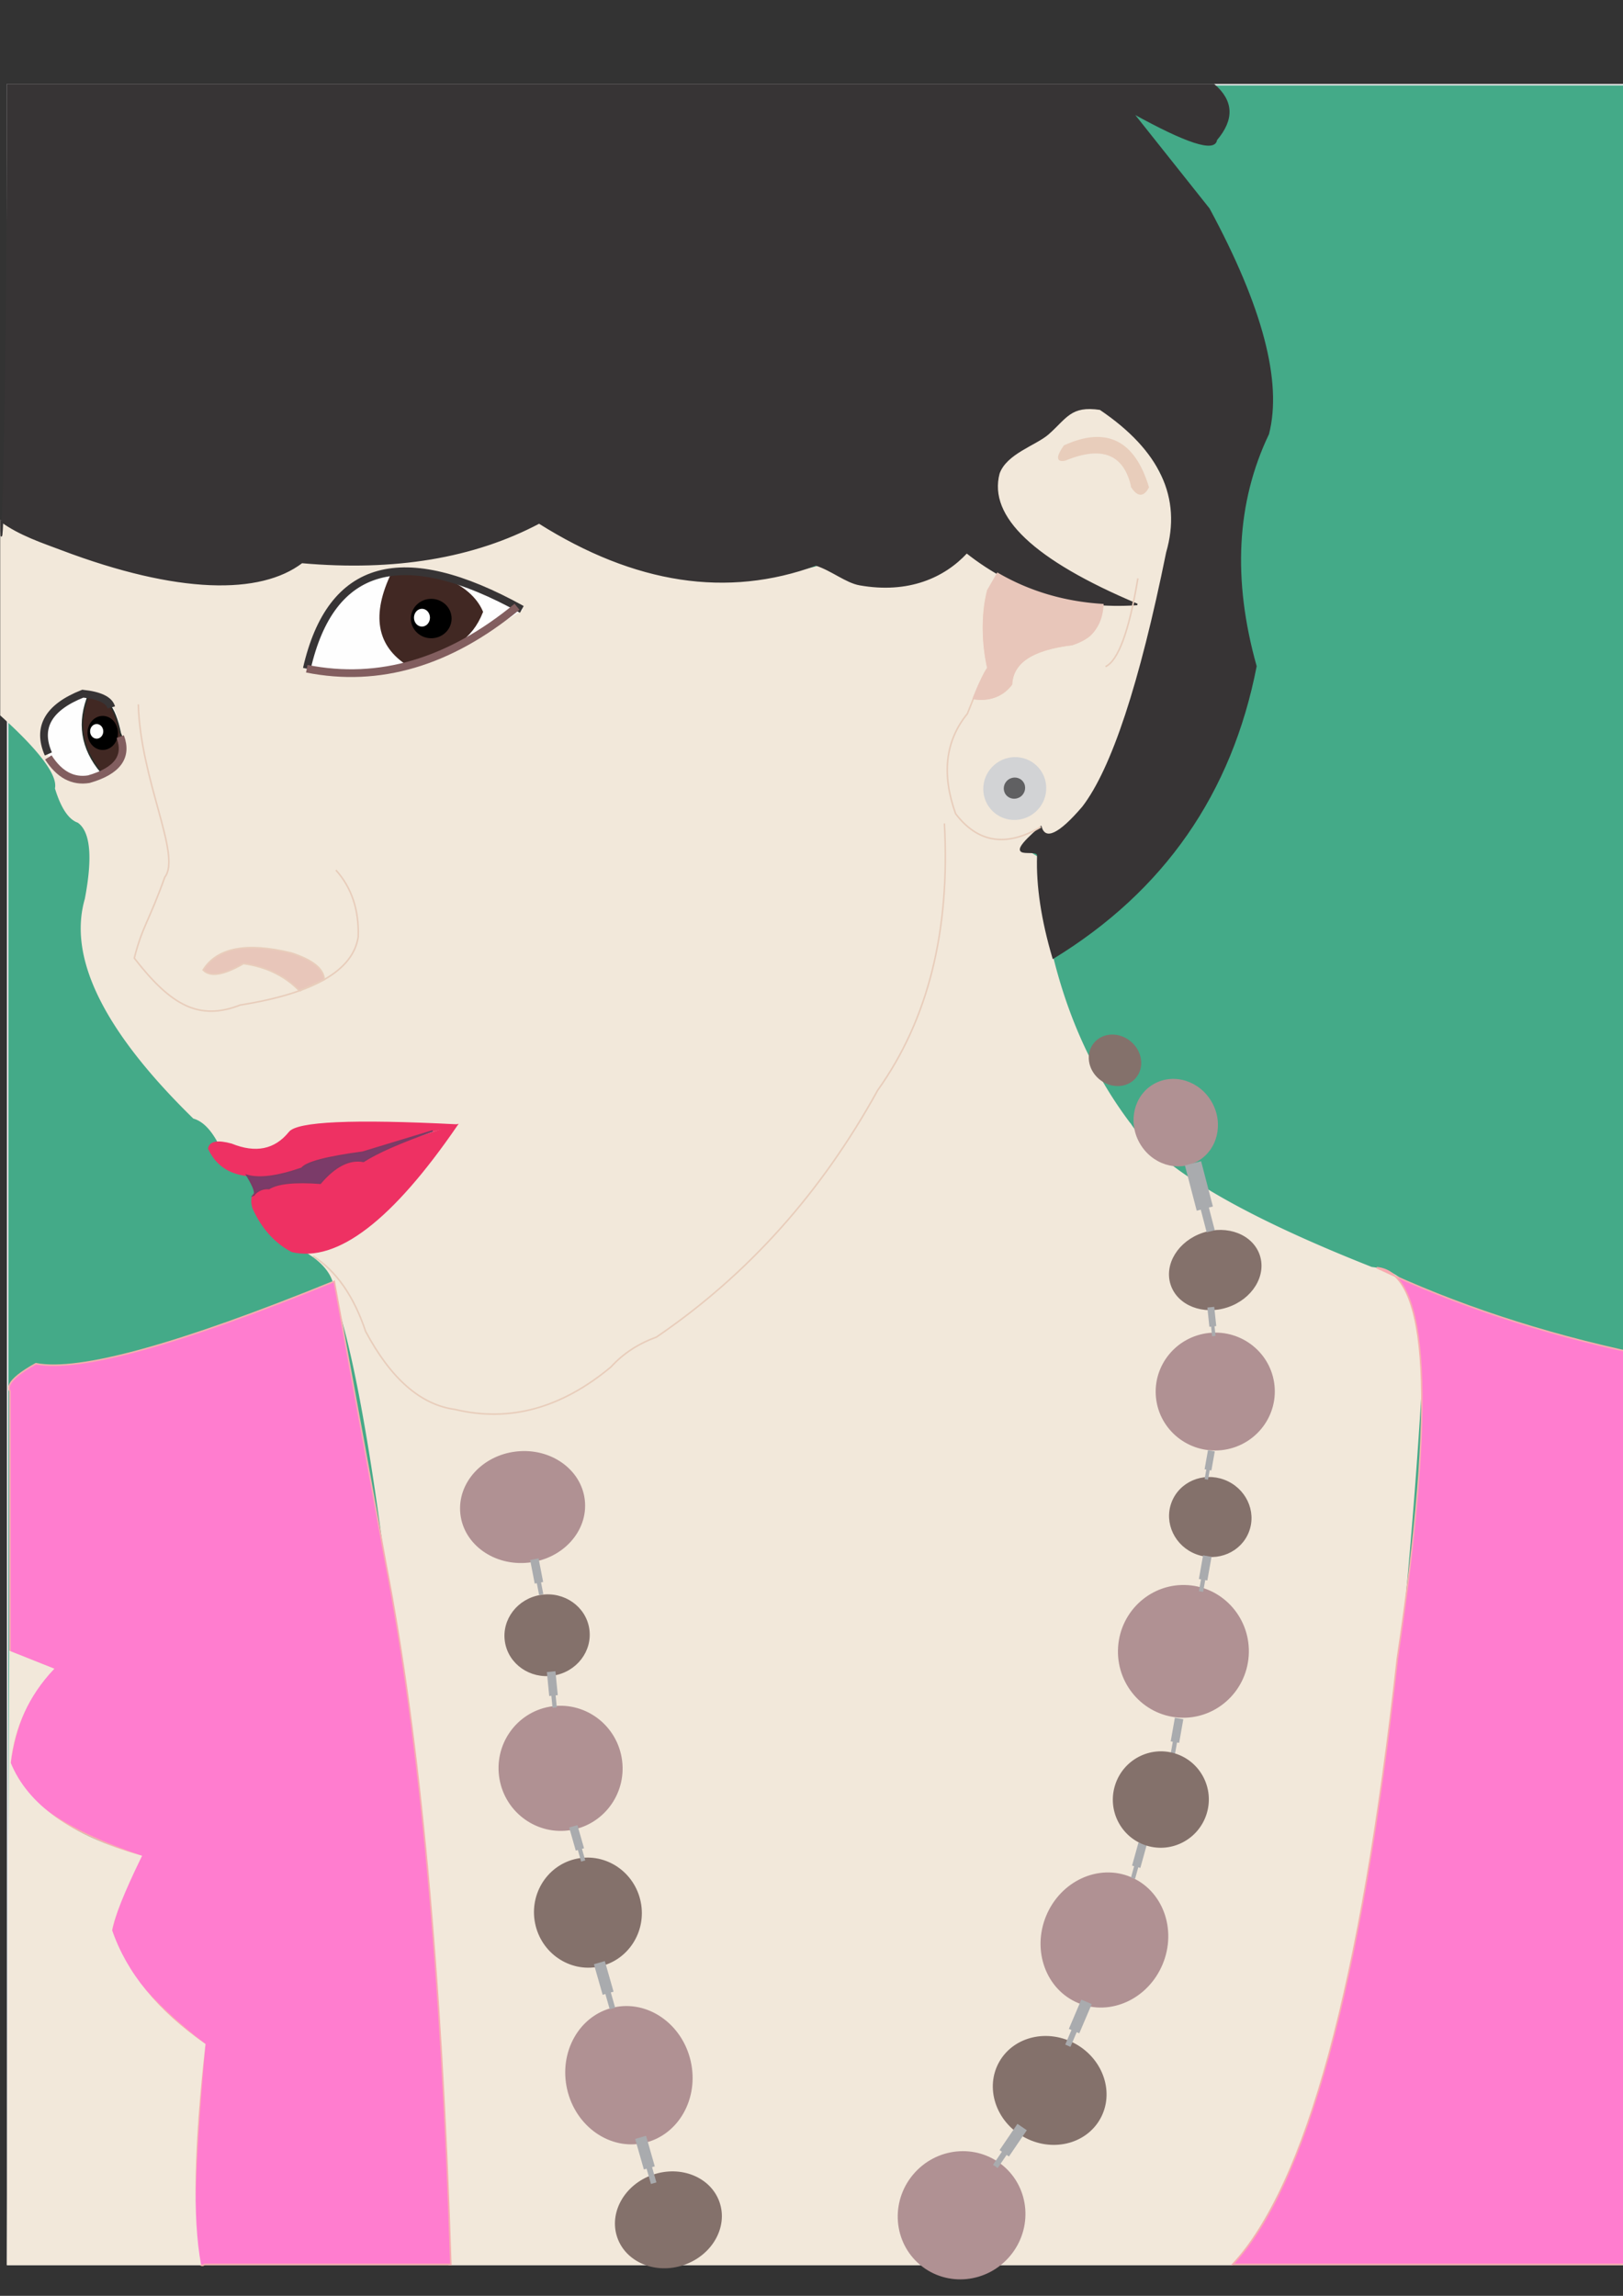 <svg xmlns="http://www.w3.org/2000/svg" viewBox="0 0 210 297" fill-rule="evenodd" text-rendering="geometricPrecision" image-rendering="optimizeQuality" clip-rule="evenodd" shape-rendering="geometricPrecision"><rect x="0" y="0" width="210" height="297" fill="#333333" stroke="none"/><defs><style>.str3,.str4{stroke:#84716b;stroke-width:.2}.str3{stroke:#b09193}.str1,.str12,.str6{stroke:#e8cdbb;stroke-width:.2}.str1,.str6{stroke:#ee3163}.str1{stroke:#f2e8da}.str11,.str2,.str8{stroke:#f7adaf;stroke-width:.2}.str11,.str8{stroke:#fefefe}.str11{stroke:#000}.str13{stroke:#373435}.str14{stroke:#825e5f}.fil12{fill:none}.fil4{fill:#84716b}.fil5{fill:#a9abae}.fil3{fill:#b09193}.fil13{fill:#e8c6ba}.fil7{fill:#ee3163}.fil1{fill:#f2e8da}.fil9{fill:#fefefe}.fil11{fill:#000}.fil10{fill:#412823}.fil2{fill:#ff7dcf}</style></defs><g id="Capa_x0020_1"><g id="_206664680"><path id="_208365432" fill="#4a8" stroke="#e6e7e8" stroke-width=".2" d="M.991 10.957h210.72v281.98H.991z"/><path id="_208364976" d="M36.563 153.8c-2.456 2.507-1.138 5.413 3.955 8.717 2.036 1.485 2.97 3.159 2.805 5.021 2.867 8.159 5.682 24.953 8.445 50.383 1.7 15.655 3.382 34.582 5.043 56.782.438 5.85.875 11.926 1.31 18.23h101.32l.175-.191c3.082-3.664 5.897-8.726 8.443-15.188l.002-.005c6.05-15.354 10.585-38.606 13.607-69.756.876-9.028 1.625-18.72 2.247-29.074.107-1.777.21-3.574.309-5.39-.183-3.55-1.112-6.094-2.787-7.632-1.037-.951-2.36-1.517-3.969-1.697-8.81-3.482-15.84-6.808-21.09-9.976a62.003 62.003 0 01-2.696-1.719 41.471 41.471 0 01-3.548-2.663c-1.269-1.074-2.313-2.127-3.132-3.162-.238-.3-.457-.6-.658-.897a54.434 54.434 0 01-4.527-7.005 56.673 56.673 0 01-1.094-2.117c-3.633-7.414-5.834-15.954-6.603-25.62l-2.09-1.287c6.471-2.447 10.337-2.537 11.48-9.312 2.445-1.865 4.262-11.8 5.57-20.767.482 1.137 1.018-.686 1.608-5.468 1.612-4.212 1.505-8.233-.322-12.065-5.116-10.671-11.282-12.12-18.497-4.342-4.043 3.918-15.468 7.649-15.285 17.348-8.101.972-2.776 1.464-10.116-1.867-8.493 3.141-23.401-3.046-35.818-5.437-6.925.09-15.46 6.774-27.408 4.11-2.286-.515-6.307.772-12.063 3.86-11.49-.359-21.84-3.093-31.052-8.203v25.092c5.08 4.582 7.442 7.745 7.085 9.49.77 2.5 1.735 3.947 2.896 4.343 1.686 1.177 2.008 4.502.965 9.972-2.202 7.6 2.462 17.036 13.994 28.31 1.506.432 2.82 2.013 3.94 4.744l3.44 2.42c.796.721 2.518.856 5.165.403 2.965-.096 9.95-1.807 20.952-5.131-6.792 2.056-11.22 3.82-13.284 5.293-2.301 1.106-5.207 1.59-8.717 1.452z" class="fil1 str1"/><path id="_208364712" d="M159.5 292.93c9.538-10.212 16.638-36.328 21.299-78.349 4.987-33.128 4.1-49.99-2.662-50.584 10.136 4.791 21.328 8.489 33.573 11.093v117.84H159.5z" class="fil2 str2"/><path id="_208365264" d="M58.33 292.93c-1.204-37.857-4.014-68.115-8.43-90.774l-6.657-36.385c-20.145 8.2-33.013 11.75-38.604 10.649-1.885 1.05-3.002 1.938-3.352 2.662-.159.33-.159.626 0 .888v33.723l5.571 2.218c-2.927 2.786-4.784 6.836-5.57 12.15.84 4.416 6.491 8.44 16.952 12.074-1.862 3.5-3.14 6.694-3.832 9.583.79 4.192 4.815 9.11 12.074 14.757-1.54 17.79-1.732 27.275-.575 28.455.164.167.356.167.575 0H58.33z" class="fil2 str2"/><ellipse id="_208364904" ry="6.794" transform="rotate(83.991 -21.362 177.34) scale(1.118)" rx="6.72" class="fil3 str3"/><ellipse id="_208365312" ry="7.475" transform="rotate(93.991 -23.062 178.22) scale(1.118)" rx="7.581" class="fil3 str3"/><ellipse id="_208365288" ry="7.204" transform="matrix(.428 -1.032 1.032 .428 142.9 250.97)" rx="7.806" class="fil3 str3"/><ellipse id="_208364880" ry="7.077" transform="rotate(-99.927 132.367 83.91) scale(1.118)" rx="7.142" class="fil3 str3"/><ellipse id="_77285760" ry="7.147" transform="matrix(.123 1.111 -1.111 .123 67.618 194.96)" rx="6.37" class="fil3 str3"/><ellipse id="_77285568" ry="4.702" transform="rotate(60.751 -47.825 202.39) scale(1.118)" rx="5.039" class="fil3 str3"/><ellipse id="_77285856" ry="5.339" transform="matrix(.353 1.06 -1.06 .353 157.24 164.3)" rx="4.449" class="fil4 str4"/><ellipse id="_206677688" ry="4.693" transform="rotate(-69.444 219.893 -14.861) scale(1.118)" rx="4.508" class="fil4 str4"/><ellipse id="_78386792" ry="6.61" transform="rotate(119.539 -10.884 174.788) scale(1.118)" rx="6.064" class="fil4 str4"/><ellipse id="_77284320" ry="6.139" transform="matrix(.219 1.096 -1.096 .219 76.07 247.43)" rx="6.277" class="fil4 str4"/><ellipse id="_77284584" ry="4.84" transform="scale(1.118) rotate(81.254 -78.618 131.51)" rx="4.626" class="fil4 str4"/><ellipse id="_77284656" ry="7.234" transform="rotate(77.196 -127.472 185.203) scale(1.118)" rx="7.936" class="fil3 str3"/><ellipse id="_77476256" ry="7.231" transform="matrix(-.718 .856 -.856 -.718 124.42 286.58)" rx="7.386" class="fil3 str3"/><ellipse id="_77476880" ry="6.16" transform="rotate(71.077 -157.771 204.123) scale(1.118)" rx="5.423" class="fil4 str4"/><path id="_77476664" d="M155.41 150.22l-2.093.545 1.527 5.86 2.093-.545-1.527-5.86zm1.004 5.997l-1.046.272.763 2.93 1.046-.273-.763-2.93z" class="fil5"/><path id="_78386696" d="M157.11 169.06l-.89.093.262 2.491.89-.093-.262-2.491zm.039 2.514l-.445.047.131 1.245.445-.047-.131-1.245z" class="fil5"/><path id="_78385208" d="M157.18 187.76l-.88-.156-.437 2.466.88.156.437-2.466zm-.657 2.427l-.44-.078-.219 1.233.44.078.22-1.233z" class="fil5"/><path id="_78385544" d="M156.76 201.4l-1.093-.194-.541 3.06 1.092.193.542-3.059zm-.815 3.01l-.546-.096-.271 1.53.546.096.271-1.53z" class="fil5"/><path id="_206677880" d="M153.11 222.41l-1.093-.194-.541 3.06 1.092.193.542-3.059zm-.815 3.01l-.546-.096-.271 1.53.546.096.271-1.53z" class="fil5"/><path id="_206677208" d="M141.26 259.26l-1.35-.575-1.611 3.782 1.35.575 1.611-3.782zm-1.948 3.638l-.675-.287-.805 1.89.675.288.805-1.89z" class="fil5"/><path id="_206668664" d="M148.38 238.65l-1.069-.297-.832 2.993 1.07.297.831-2.993zm-1.1 2.92l-.534-.15-.416 1.497.535.149.416-1.497z" class="fil5"/><path id="_206669096" d="M132.86 275.58l-1.214-.826-2.312 3.399 1.213.825 2.313-3.398zm-2.616 3.192l-.607-.413-1.156 1.7.607.412 1.156-1.699z" class="fil5"/><path id="_206669024" d="M83.594 276.3l-1.412.403 1.128 3.953 1.411-.403-1.127-3.953zm.775 4.054l-.706.201.564 1.976.705-.2-.563-1.977z" class="fil5"/><path id="_206668712" d="M78.259 253.7l-1.412.403 1.128 3.953 1.412-.403-1.128-3.953zm.774 4.054l-.705.201.563 1.977.706-.202-.563-1.976z" class="fil5"/><path id="_206668112" d="M74.714 236.11l-1.069.305.854 2.992 1.068-.305-.853-2.992zm.586 3.068l-.534.152.427 1.496.534-.152-.427-1.496z" class="fil5"/><path id="_206668328" d="M71.868 216.2l-1.106.108.302 3.096 1.106-.108-.302-3.096zm.025 3.123l-.553.054.151 1.548.553-.053-.15-1.549z" class="fil5"/><path id="_206667776" d="M69.685 201.6l-1.09.212.593 3.054 1.09-.212-.593-3.054zm.32 3.107l-.545.106.297 1.527.545-.106-.296-1.527z" class="fil5"/><ellipse id="_206667704" ry="5.455" transform="matrix(-.332 1.067 -1.067 -.332 150.2 232.8)" rx="5.483" class="fil4 str4"/><ellipse id="_206668160" ry="3.062" transform="rotate(129.806 40.012 102.37) scale(1.118)" rx="2.747" class="fil4 str4"/><path id="_206668064" d="M.99 10.957c0 45.906-.862 64.782-.862 56.452 2.39 1.77 5.51 2.788 7.828 3.665 15.146 5.733 25.735 5.779 31.1 1.685 12.001 1.066 22.235-.64 30.7-5.117 12.423 7.825 24.362 9.637 35.818 5.437 2.017.637 3.906 2.234 5.66 2.545 6.333 1.123 10.947-1.006 13.848-4.144 6.388 5.04 13.743 7.278 22.066 6.715-13.422-5.652-19.392-11.302-17.909-16.949.927-2.63 4.765-3.714 6.369-5.124 2.367-2.08 2.9-3.767 6.743-3.19 7.812 5.27 10.69 11.451 8.635 18.547-3.453 17.028-7.078 28.008-10.873 32.94-3.058 3.573-4.87 4.426-5.437 2.559-5.685 4.911-.35 2.43-.392 3.73-.128 3.894.536 8.3 1.991 13.22 14.281-8.737 23.022-21.317 26.224-37.738-3.149-11.219-2.616-21.239 1.6-30.06 1.73-6.725-.828-16.426-7.676-29.103l-9.914-12.472c7.054 3.913 10.678 5.086 10.873 3.518 2.245-2.638 2.138-5.01-.32-7.116H.992z" fill="#373435" stroke="#373435" stroke-width=".2"/><g><path id="_206667488" d="M27.016 148.58c.813 1.754 2.137 2.85 3.971 3.291 2.973.68 5.656.436 8.05-.73 1.163-1.008 3.794-1.702 7.892-2.082 5.46-1.787 9.518-2.959 12.176-3.513-13.454-.683-20.676-.36-21.666.97-1.858 2.285-4.356 2.792-7.494 1.522-1.8-.491-2.776-.31-2.93.542z" class="fil7 str6"/><path id="_206667392" d="M37.78 161.88c5.806 1.378 12.915-4.066 21.326-16.332-6.894 2.116-10.919 3.682-12.073 4.696-2.082-.241-3.945.702-5.59 2.83-3.047-.29-5.262-.063-6.643.683-1.835.064-2.516.903-2.044 2.517 1.167 2.59 2.842 4.459 5.024 5.606z" class="fil7 str6"/><path id="_206667368" d="M39.038 151.14c-3.13 1.08-5.49 1.387-7.08.92.96 1.575 1.232 2.435.817 2.582.552-.653 1.226-.949 2.025-.888 1.137-.701 3.351-.93 6.644-.684 1.9-2.229 3.763-3.172 5.59-2.83 1.807-1.16 4.792-2.473 8.955-3.937l-9.06 2.755c-4.658.62-7.289 1.314-7.891 2.082z" fill="#7b3b69" stroke="#7b3b64" stroke-width=".2"/></g><g><path id="_206666936" d="M67.518 78.834c-11.308 7.417-20.582 9.975-27.823 7.675 1.971-8.897 6.555-13.055 13.752-12.472 5.569.394 10.259 1.993 14.071 4.797z" class="fil9 str8"/><path id="_206667320" d="M62.401 79.154c-1.568-3.725-6.949-5.664-11.615-5.105-2.675 5.5-1.975 9.51 2.1 12.034 5.638-1.96 8.109-3.391 9.515-6.929z" class="fil10" stroke="#412823" stroke-width=".2"/><path id="_206667032" d="M15.559 94.846c-.54-4.208-2.692-5.822-6.456-4.842-2.542 1.788-3.686 3.772-3.43 5.951.67 2.326 1.713 3.671 3.128 4.035 2.174.684 3.889.449 5.144-.706 1.854-1.128 2.392-2.607 1.614-4.438z" class="fil9 str8"/><path id="_206667296" d="M15.559 94.846c.896 2.016.076 3.697-2.462 5.042-2.58-3.068-3.1-6.448-1.559-10.142 1.99-.044 3.33 1.655 4.021 5.1z" class="fil10" stroke="#282e29" stroke-width=".2"/><ellipse id="_206666600" rx="2.535" ry="2.45" class="fil11 str11" cy="80.019" cx="55.798"/><ellipse id="_206666456" rx="1.871" ry="2.104" class="fil11 str11" cy="94.818" cx="13.292"/><ellipse id="_206666528" rx=".935" ry="1.052" class="fil9 str8" cy="79.907" cx="54.598"/><ellipse id="_206666360" rx=".753" ry=".847" class="fil9 str8" cy="94.613" cx="12.51"/></g><g><path id="_206666696" d="M17.896 91.117c.27 9.839 5.622 19.552 3.427 22.359-2.052 5.74-2.9 6.346-3.948 10.471 4.79 6.19 8.426 8.134 13.716 6.068 9.481-1.505 14.567-4.437 15.257-8.796.118-3.5-.844-6.387-2.887-8.66" class="fil12 str12"/><path id="_206666744" d="M38.739 128.17l3.215-1.446c-.056-1.391-1.478-2.539-4.265-3.443-5.79-1.406-9.593-.673-11.408 2.199.906.947 2.647.672 5.223-.825 2.955.413 5.366 1.585 7.235 3.515z" class="fil13 str12"/><path id="_206666144" d="M39.695 86.51c3.118-13.665 12.392-16.223 27.823-7.675" class="fil12 str13"/><path id="_206665712" d="M39.695 86.51c9.374 1.861 18.442-.81 27.202-8.015" class="fil12 str14"/><path id="_206666072" d="M6.256 97.537c-1.497-3.43-.01-6.03 4.459-7.8 2.188.233 3.416.827 3.684 1.78" class="fil12 str13"/><path id="_206665784" d="M6.256 97.984c1.417 2.214 3.161 3.153 5.233 2.816 3.693-1.062 5.05-2.898 4.07-5.507" class="fil12 str14"/></g><path id="_206665736" d="M40.518 162.51c2.998 1.917 5.261 5.16 6.791 9.728 3.272 6.133 7.126 9.498 11.564 10.095 7.033 1.692 13.762-.143 20.19-5.507 1.554-1.708 3.512-2.993 5.874-3.854 11.792-8.031 21.337-18.677 28.633-31.937 6.517-9.128 9.392-20.63 8.627-34.507" class="fil12 str12"/><path id="_206665664" d="M134.68 106.98c-4.48 2.636-8.158 2.065-11.034-1.712-1.836-5.125-1.329-9.437 1.522-12.937 1.415-3.61 2.303-5.575 2.663-5.898-.766-3.94-.766-7.3 0-10.083" class="fil12 str12"/><path id="_206665976" d="M125.95 90.358c2.206.264 3.847-.348 4.921-1.835.082-2.791 2.682-4.503 7.8-5.137 2.1-.856 3.262-1.062 4.017-5.163" class="fil12 str12"/><path id="_206665424" d="M146.47 63.021c.776 1.171 1.474 1.174 2.093.008-1.822-6.02-5.437-7.795-10.844-5.327-.985 1.414-.96 2.014.077 1.799 4.829-1.99 7.72-.816 8.674 3.52z" class="str12" fill="#e8cdbb"/><path id="_206664920" d="M147.23 74.825c-1.136 6.816-2.531 10.621-4.186 11.415" class="fil12 str12"/><path id="_206664896" d="M127.83 86.43a22.554 22.554 0 010-10.083l1.244-2.157c4.102 2.385 8.641 3.73 13.618 4.034-.137 2.679-1.476 4.4-4.017 5.162-5.036.562-7.636 2.274-7.8 5.137-1.278 1.56-2.919 2.171-4.922 1.835.614-1.622 1.24-2.93 1.877-3.928z" class="fil13" stroke="#e8c6ba" stroke-width=".2"/><path id="_206664632" d="M.99 292.93c.199-52.824.297-79.237.297-79.237l5.571 2.219c-3.208 3.42-5.065 7.47-5.57 12.15 2.212 5.458 7.863 9.482 16.952 12.074-2.256 4.634-3.534 7.828-3.832 9.582 1.887 5.532 5.912 10.45 12.074 14.757-1.484 13.018-1.676 22.503-.575 28.455H.992z" class="fil1 str1"/><g stroke-width=".2"><ellipse id="_206665160" ry="3.564" transform="matrix(.727 .849 -.849 .727 131.3 102.01)" rx="3.518" fill="#d2d3d5" stroke="#d2d3d5"/><ellipse id="_206665016" ry="1.15" transform="rotate(53.13 -36.329 182.24) scale(1.118)" rx="1.114" fill="#606062" stroke="#606062"/></g></g></g></svg>